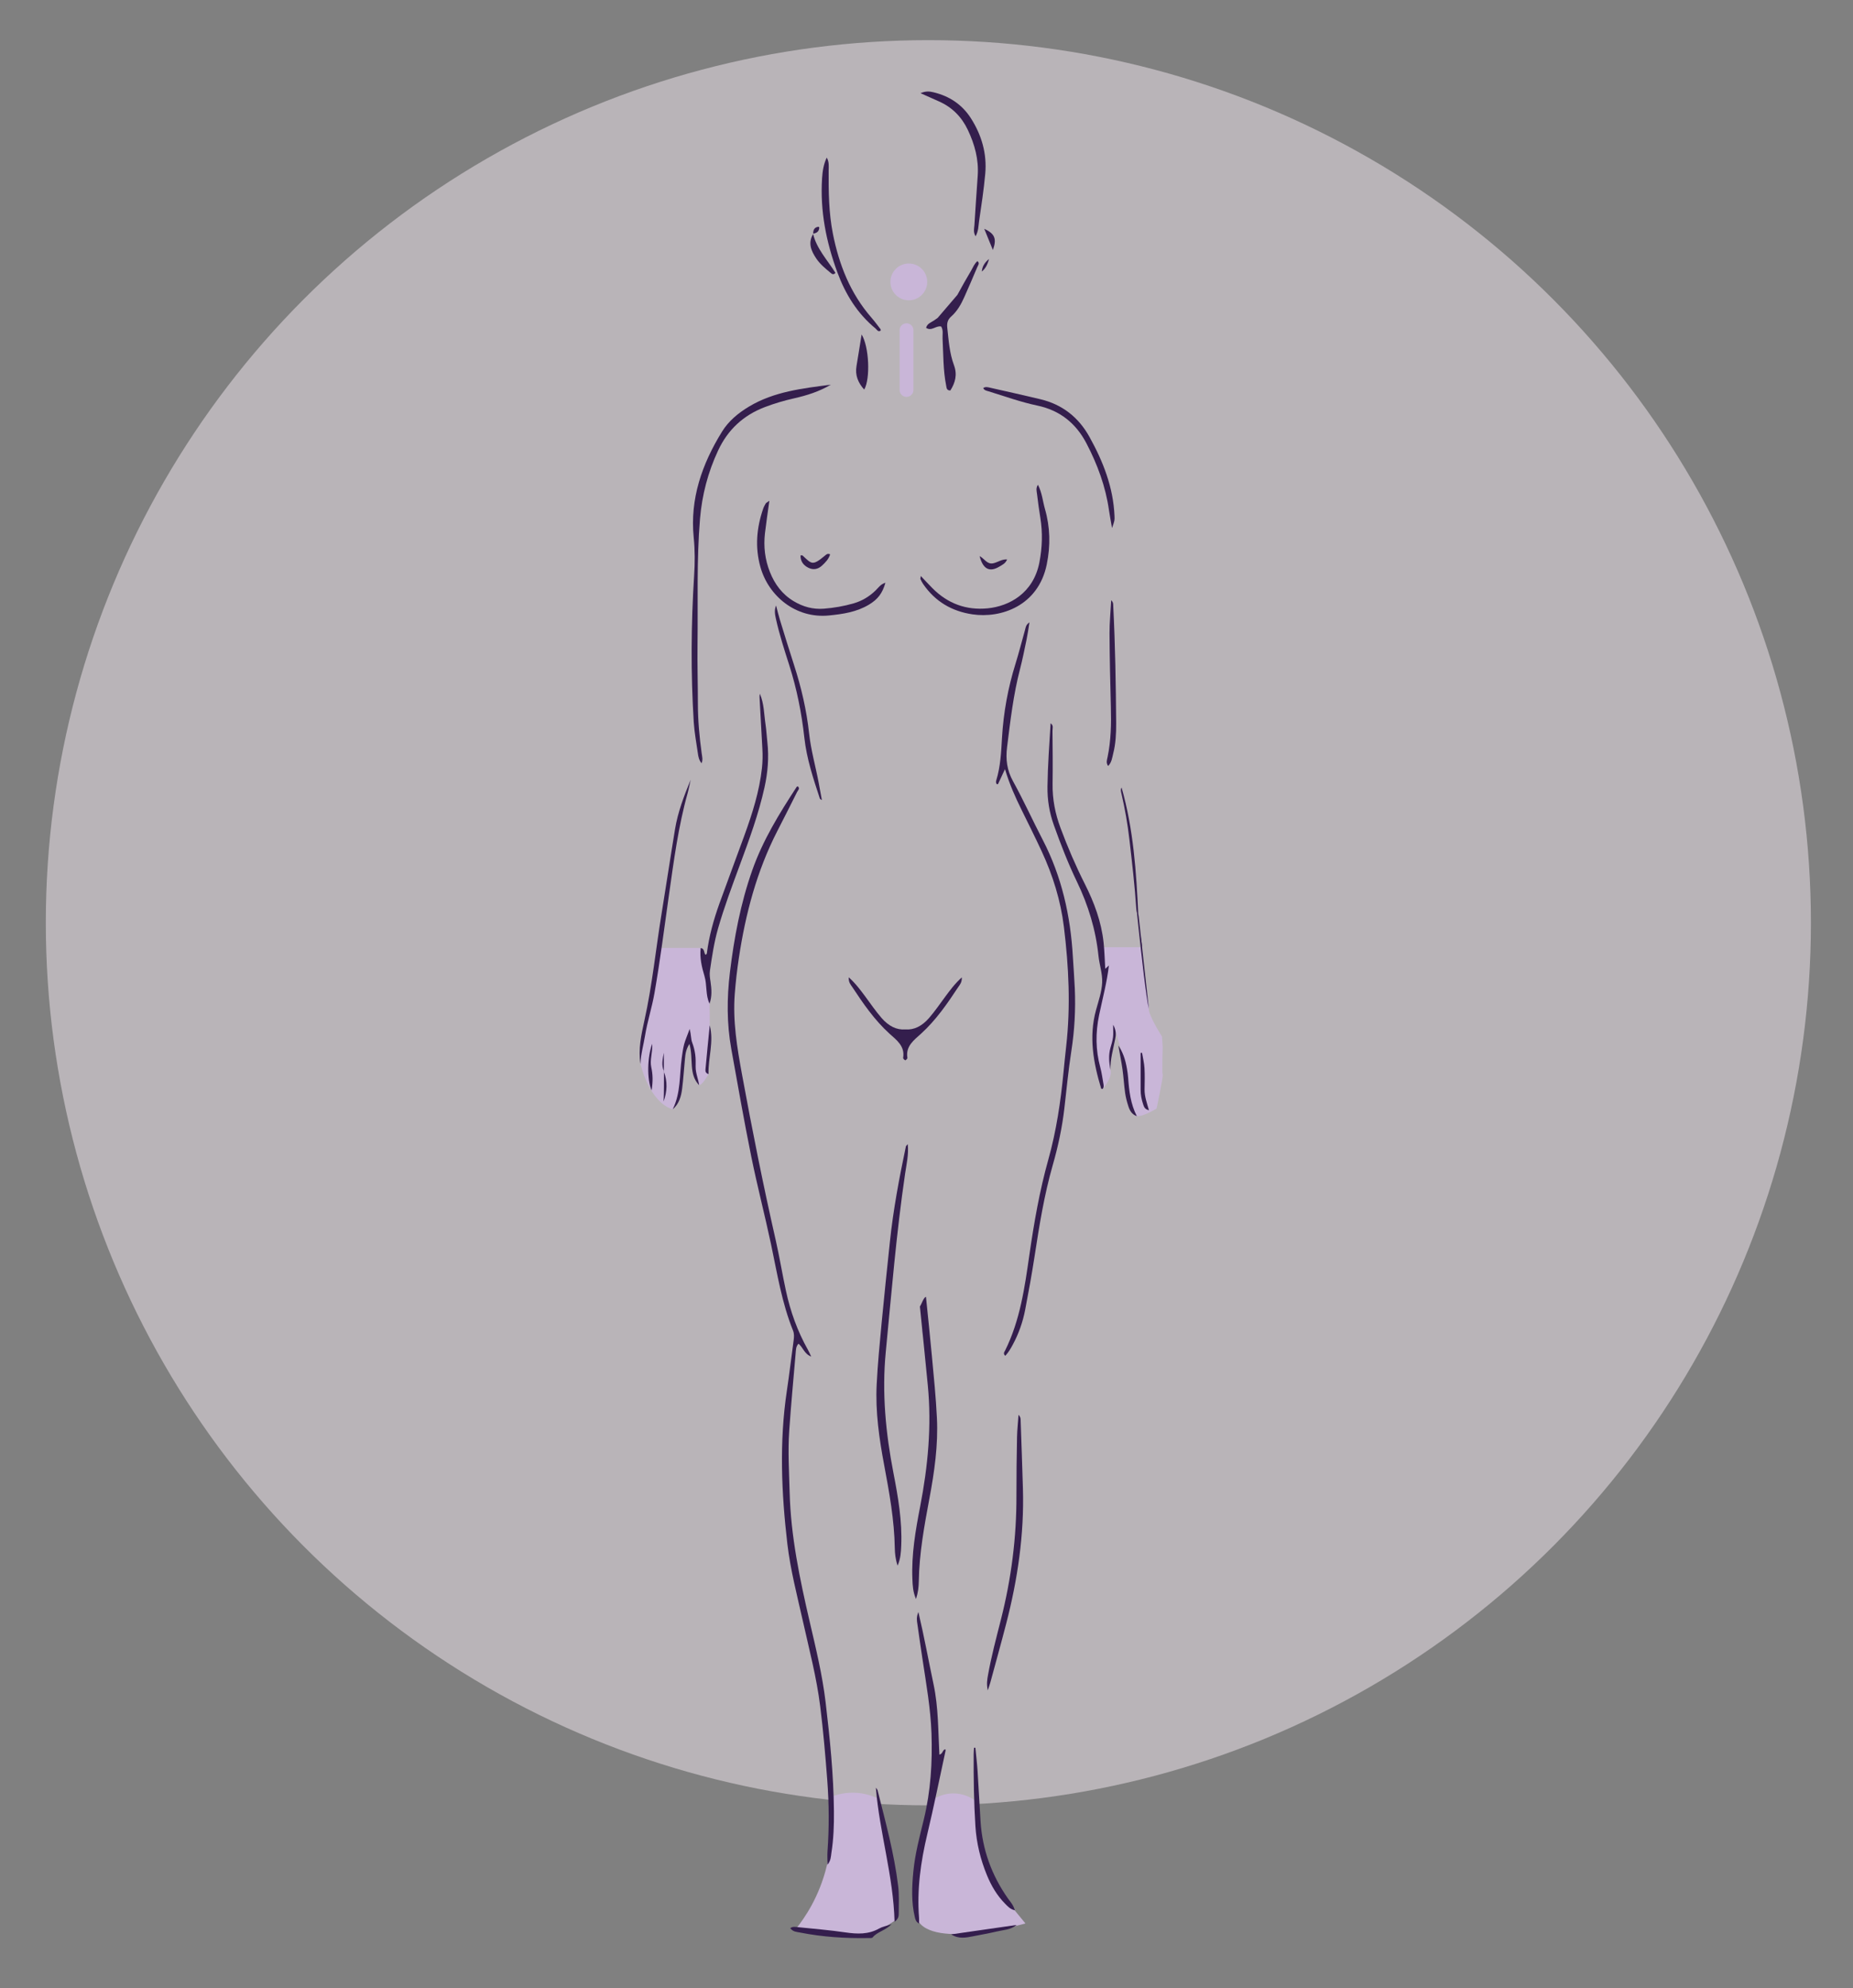 <?xml version="1.0" encoding="UTF-8"?>
<svg xmlns="http://www.w3.org/2000/svg" viewBox="0 0 402.89 432.28">
  <rect x="0" y="0" width="402.89" height="432.28" fill="#808080" stroke="none"/>
  <defs>
    <style>
      .cls-1 {
        fill: #a68ebc;
      }

      .cls-1, .cls-2, .cls-3, .cls-4 {
        stroke-width: 0px;
      }

      .cls-2 {
        fill: #c9b6d8;
      }

      .cls-3 {
        fill: #f2e8f1;
        opacity: .5;
      }

      .cls-5 {
        fill: none;
        stroke: #c9b6d8;
        stroke-linecap: round;
        stroke-miterlimit: 10;
        stroke-width: 3px;
      }

      .cls-4 {
        fill: #341e4d;
      }
    </style>
  </defs>
  <g id="Calque_2" data-name="Calque 2">
    <circle class="cls-3" cx="201.85" cy="200.62" r="191.89"/>
  </g>
  <g id="Calque_1" data-name="Calque 1">
    <g>
      <path class="cls-2" d="M180.1,390.91c1.03-.47,3.02-1.22,5.61-1.15,2.22.06,3.94.69,4.93,1.15.89,4.11,1.78,8.21,2.67,12.32l1.75,12.09v1.94l-4.02,2.57-1.66.79h-3.85c-4.17-.41-8.34-.82-12.5-1.22,1.92-2.39,5.12-7.03,6.73-13.73,1.54-6.41.91-11.79.34-14.76Z"/>
      <path class="cls-2" d="M202.32,391.6c.54-.41,2.64-1.9,5.6-1.66,2.17.17,3.67,1.19,4.28,1.66l1.4,10.97,2.97,7.74,3.37,4.2,3.02,3.68s-21.9,6.2-23.83-1.71c-1.92-7.91,3.19-24.87,3.19-24.87Z"/>
      <path class="cls-2" d="M139.26,231.3s1.81,8.23,7,9.9c.91-1.59,1.37-2.97,1.63-3.93.96-3.55.18-5.53.93-9.56.33-1.75.81-3.14,1.15-4.01v2.29s1.38,9.24,1.94,9.82c.56.58,2.15-2.3,2.15-2.3-.06-.38-.14-.97-.19-1.7-.12-1.95.15-3.14.31-4.98.08-.88.16-2.17.12-3.79,0,0,.32-13.85-1.97-16.95h-9.02l-1.89,12.31-1.96,9.06-.2,3.82Z"/>
      <path class="cls-2" d="M248.31,205.94h-8.92l.52,4.49.17,2.27-.7,3.72-1.14,5.64-.39,5.63,1.49,7.44.39,1.62s2.25-2.4,1.7-4.18c-.55-1.77.45-4.35.45-4.35l.4-2.85.27-1.15s2.22,7.2,2.05,8.07.31,4.46.31,4.46c0,0,.81,5.76,2.26,5.91s4.31-1.65,4.31-1.65c0,0,1.5-7.08,1.32-7.41s0-5.92,0-5.92l-.15-2.31s-3.01-4.72-2.86-6.07c.15-1.35-1.28-8.86-1.28-8.86l-.2-4.5Z"/>
      <polygon class="cls-1" points="201.04 289.89 200.63 290.11 200.48 289.17 200.77 289.04 201.04 289.89"/>
      <path class="cls-4" d="M179.92,405.43c0-1.16-.06-2.06,0-2.94.37-5.15.34-10.28-.05-15.43-.41-5.38-.87-10.75-1.54-16.1-.78-6.26-2.39-12.35-3.76-18.49-1.25-5.58-2.71-11.13-3.38-16.82-1.29-11.07-1.77-22.16-.11-33.25.55-3.64.96-7.29,1.47-10.93.1-.74.16-1.45-.12-2.17-2.44-6.03-3.44-12.42-4.78-18.74-1.36-6.39-3.01-12.73-4.31-19.13-1.57-7.77-2.94-15.58-4.34-23.38-.99-5.51-.97-11.06-.3-16.61.91-7.56,2.32-15.02,4.86-22.23,2.3-6.54,5.9-12.37,9.66-18.13.04-.06.14-.07.24-.12.56.47.02.88-.14,1.21-1.42,2.86-2.87,5.69-4.32,8.53-4.45,8.68-6.91,17.98-8.35,27.57-.39,2.58-.69,5.19-.89,7.79-.46,5.93.51,11.74,1.57,17.53,2.21,12.06,4.61,24.08,7.33,36.03.83,3.66,1.43,7.38,2.23,11.05.97,4.5,2.52,8.79,4.78,12.81.2.35.35.72.71,1.46-1.56-.61-1.76-2-2.77-2.8-.57.61-.55,1.34-.61,2.02-.48,5.62-1.01,11.23-1.4,16.86-.31,4.49-.03,8.99.09,13.48.25,9.54,2.21,18.81,4.35,28.05,1.35,5.81,2.77,11.62,3.47,17.55.93,7.87,1.74,15.76,1.81,23.7.03,3.03-.08,6.05-.55,9.05-.12.8-.1,1.63-.84,2.56Z"/>
      <path class="cls-4" d="M218.51,167.22c-.68,1.46-1.08,2.34-1.5,3.22-.02.05-.15.05-.23.08-.28-.25-.25-.59-.16-.88.92-3.01,1.06-6.12,1.24-9.22.32-5.5,1.3-10.87,2.94-16.12.75-2.42,1.37-4.88,2.06-7.32.15-.54.17-1.15.97-1.67-.22,1.37-.38,2.54-.62,3.7-.45,2.16-.88,4.33-1.43,6.46-1.45,5.56-2.1,11.24-2.81,16.92-.34,2.72-.04,5.06,1.3,7.48,2.29,4.15,4.24,8.48,6.43,12.69,4.15,7.99,6.06,16.54,6.57,25.46.13,2.29.32,4.57.42,6.86.2,4.59-.05,9.14-.76,13.69-.64,4.11-1.03,8.27-1.51,12.41-.48,4.15-1.35,8.22-2.5,12.24-1.88,6.54-2.95,13.24-3.98,19.95-.6,3.88-1.3,7.74-2.04,11.59-.51,2.66-1.41,5.21-2.7,7.6-.46.85-.94,1.69-1.63,2.41-.53-.47-.18-.85-.03-1.15,3.26-6.57,4.26-13.71,5.28-20.83,1.01-6.97,2.21-13.89,4.11-20.67,1.75-6.25,2.69-12.62,3.31-19.06.18-1.87.37-3.74.58-5.61.98-8.67.56-17.31-.5-25.93-.7-5.73-2.4-11.18-4.82-16.41-1.41-3.04-2.91-6.04-4.39-9.05-1.33-2.7-2.58-5.44-3.6-8.83Z"/>
      <path class="cls-4" d="M197.37,248.77c.23,2.27-.28,4.36-.58,6.42-1.89,12.86-2.95,25.81-4.2,38.74-.86,8.87-.02,17.62,1.67,26.33,1.01,5.21,1.92,10.45,1.69,15.81-.06,1.38-.12,2.75-.79,4.33-.47-1.44-.59-2.65-.61-3.85-.1-6.08-1.19-12.03-2.3-17.97-1.09-5.8-1.93-11.63-1.64-17.54.22-4.49.66-8.96,1.08-13.44.55-5.86,1.18-11.71,1.79-17.56.73-7,2.03-13.9,3.48-20.78.03-.13.19-.24.41-.5Z"/>
      <path class="cls-4" d="M202.07,325.83c-1.11,5.95-2.2,11.89-2.3,17.97-.02,1.21-.14,2.41-.61,3.85-.67-1.58-.73-2.94-.78-4.32-.23-5.36.68-10.6,1.69-15.81,1.68-8.71,2.52-17.46,1.66-26.32-.6-6.29-1.09-10.86-1.72-17.15.36-.48.78-1.96,1.32-2.1.44,4.3.89,8.6,1.29,12.91.42,4.48.87,8.96,1.09,13.44.29,5.91-.55,11.74-1.64,17.54Z"/>
      <path class="cls-4" d="M180.65,83.63c-2.53,1.51-5.24,2.35-8.02,2.98-2.16.49-4.27,1.11-6.34,1.9-4.66,1.78-8.03,4.89-10.15,9.43-2.21,4.72-3.5,9.66-3.94,14.85-.76,9.06-.42,18.14-.54,27.22-.06,4.33.08,8.67.08,13,0,3.61.33,7.18.82,10.75.09.68.31,1.39-.02,2.18-.57-.69-.7-1.41-.8-2.12-.32-2.26-.75-4.52-.9-6.8-.66-10.62-.59-21.25.08-31.87.18-2.78.19-5.5-.09-8.29-.84-8.4,1.8-15.97,6.16-23.02,1.44-2.33,3.54-4.05,5.89-5.46,5.47-3.27,11.65-3.94,17.77-4.75Z"/>
      <path class="cls-4" d="M199.68,350.47c1.3,5.52,2.22,10.64,3.3,15.73,1.07,5.03.99,10.15,1.27,15.29.76-.2.62-.91,1.2-1.16.06-.02.18.07.14.29-1.31,6.07-2.54,12.15-3.98,18.19-1.43,6-2.27,12.03-1.78,18.21.02.32,0,.64,0,1.18-.68-.34-.79-.86-.91-1.34-.8-3.31-.65-6.65-.33-9.99.37-3.84,1.36-7.55,2.27-11.28,1.5-6.16,1.89-12.41,1.67-18.73-.19-5.41-1.14-10.71-1.94-16.04-.39-2.58-.77-5.17-1.13-7.76-.1-.69-.26-1.4.22-2.58Z"/>
      <path class="cls-4" d="M241.11,209.86c-.42,3.66-1.38,7.22-2.13,10.81-.8,3.85-.78,7.61.25,11.39.32,1.18.47,2.4.69,3.61.07.39.1.78-.19,1.08-.16-.03-.29-.02-.3-.06-1.7-5.61-2.73-11.27-1.12-17.11.54-1.97,1.24-3.96,1.33-5.96.09-1.91-.6-3.85-.8-5.79-.59-5.68-2.22-11.03-4.7-16.16-1.92-3.98-3.51-8.1-5-12.26-.98-2.73-1.43-5.5-1.39-8.41.06-4.58.4-9.13.68-13.75.69.47.4,1.12.41,1.65.03,3.84.08,7.69.02,11.53-.05,3.32.57,6.48,1.73,9.59,1.54,4.14,3.28,8.2,5.27,12.14,2.04,4.04,3.61,8.24,4.09,12.77.2,1.84.24,3.7.36,5.7.37-.33.6-.54.83-.75,0,0-.04-.04-.04-.04Z"/>
      <path class="cls-4" d="M165.2,150.8c.95,2.18.91,4.48,1.25,6.72.19,1.29.25,2.6.4,3.9.36,3.28.09,6.52-.62,9.74-1.29,5.85-3.35,11.44-5.42,17.04-1.67,4.52-3.36,9.04-4.69,13.68-.86,3-1.31,6.06-1.76,9.14-.12.82,0,1.62.13,2.43.23,1.59.35,3.18-.22,4.77-.9-1.91-.51-4.05-1.1-6.01-.58-1.94-1.06-3.94-.83-6.09.97.14.62,1.11,1.1,1.49.1-.13.24-.23.25-.34.47-3.75,1.49-7.37,2.76-10.91,1.77-4.92,3.62-9.81,5.4-14.73,1.73-4.77,3.27-9.59,3.82-14.67.15-1.39.17-2.77.09-4.16-.22-3.75-.42-7.5-.62-11.26-.01-.24.04-.48.07-.72Z"/>
      <path class="cls-4" d="M221.47,307.62c.51.56.44.97.45,1.35.17,4.9.35,9.79.49,14.69.29,9.96-1.14,19.7-3.63,29.32-1.1,4.27-2.29,8.52-3.44,12.77-.12.46-.29.9-.57,1.76-.31-1.41-.12-2.35.04-3.29.73-4.1,1.81-8.13,2.83-12.16,2.24-8.83,3.39-17.79,3.36-26.91-.01-4.25.05-8.49.13-12.74.03-1.53.2-3.05.32-4.79Z"/>
      <path class="cls-4" d="M225.68,105.41c.89,1.71,1.03,3.52,1.51,5.21,1.15,3.98,1.24,8,.4,12.1-1.84,9.01-9.95,11.76-16.14,10.85-4.5-.66-8.14-2.8-10.74-6.6-.23-.33-.41-.7-.58-1.07-.05-.11.03-.29.08-.66.91.95,1.71,1.82,2.54,2.66,3.32,3.33,7.33,4.82,12.01,4.36,4.64-.46,9.93-3.26,11.23-9.98.63-3.25.73-6.48.2-9.74-.27-1.69-.51-3.39-.71-5.1-.07-.62-.31-1.27.19-2.04Z"/>
      <path class="cls-4" d="M167.28,108.87c-.36,2.6-.7,4.84-.96,7.08-.33,2.89,0,5.71,1.08,8.42,1.05,2.65,2.68,4.85,5.17,6.34,2.02,1.21,4.17,1.81,6.54,1.63,2.21-.17,4.38-.55,6.5-1.16,1.82-.53,3.43-1.49,4.8-2.84.6-.59,1.11-1.37,2.1-1.64-.64,2.29-1.66,3.61-3.58,4.76-2.67,1.61-5.65,2.05-8.67,2.35-7.3.73-13.18-4.29-14.92-10.51-1.22-4.34-.84-8.56.61-12.75.13-.38.34-.74.54-1.09.07-.12.24-.19.79-.59Z"/>
      <path class="cls-4" d="M241.78,114.78c-.26-1.52-.49-2.68-.66-3.85-.73-5.15-2.5-9.94-4.9-14.54-2.3-4.4-5.8-7.18-10.67-8.21-3.6-.76-7.06-2-10.57-3.09-.44-.14-.98-.19-1.2-.73.54-.36,1.12-.15,1.65-.03,3.58.8,7.16,1.61,10.74,2.46,4.8,1.14,8.35,3.93,10.73,8.24,2.96,5.34,5.15,10.92,5.42,17.11.04.98.06.98-.53,2.65Z"/>
      <path class="cls-4" d="M212.12,51.38c-.55-.96-.31-1.68-.26-2.39.23-3.59.46-7.18.72-10.77.25-3.53-.65-6.81-2.14-9.96-1.34-2.83-3.42-4.96-6.33-6.23-1.19-.52-2.37-1.06-3.96-1.77,1.2-.52,2.03-.38,2.84-.19,3.4.82,6.16,2.62,8.07,5.58,2.37,3.69,3.55,7.74,3.16,12.12-.32,3.5-.85,6.98-1.36,10.45-.14.95-.09,1.96-.74,3.15Z"/>
      <path class="cls-4" d="M139.25,231.3c-.51-3.19.18-6.33.86-9.42,1.72-7.75,2.49-15.65,3.77-23.46.99-6.05,1.89-12.11,2.89-18.15.61-3.72,1.96-7.24,3.4-10.75-.22.96-.39,1.94-.65,2.89-2.04,7.26-3.01,14.72-4.07,22.16-1.01,7.12-1.91,14.26-3.15,21.34-.54,3.12-1.55,6.17-2.06,9.31-.33,2.01-.92,3.98-.98,6.09Z"/>
      <path class="cls-4" d="M179.76,34.28c.55.94.42,1.9.41,2.85-.03,4.58.03,9.15.92,13.67,1.34,6.77,3.8,13,8.39,18.27.7.8,1.32,1.66,1.97,2.5.04.06.03.16.04.3-.58.4-.83-.21-1.13-.45-3.96-3.26-6.54-7.45-8.3-12.22-2.43-6.59-3.77-13.35-3.32-20.42.1-1.55.32-3.05,1.01-4.51Z"/>
      <path class="cls-4" d="M208.16,64.11c.96-1.8,1.99-3.57,3.02-5.33.4-.69.68-1.47,1.35-2.01.56.48.1.93-.04,1.29-.91,2.19-1.86,4.36-2.82,6.52-.7,1.58-1.55,3.08-2.86,4.24-.76.67-.95,1.42-.85,2.4.3,2.76.48,5.55,1.46,8.18.76,2.05.28,3.81-.79,5.5-.82,0-.81-.57-.9-1.02-.68-3.38-.61-6.83-.79-10.25-.05-.88.21-1.8-.3-2.64-1.12-.26-2.08,1.09-3.28.29.22-.93,1.09-1.18,1.73-1.61.27-.18.53-.37.79-.56"/>
      <path class="cls-4" d="M212.07,379.97c.16,1.69.37,3.37.48,5.06.24,3.67.41,7.34.65,11.01.4,6.1,2.4,11.64,5.91,16.65.54.77,1.23,1.46,1.54,2.64-1.06-.26-1.57-.89-2.12-1.44-1.75-1.77-2.99-3.88-3.93-6.16-1.41-3.42-2.28-6.97-2.52-10.68-.33-5.22-.41-10.45-.38-15.68,0-.46.05-.93.08-1.39.1,0,.2,0,.29,0Z"/>
      <path class="cls-4" d="M168.73,131.62c.29,1.08.54,2.16.87,3.23,1.01,3.28,2.01,6.55,3.07,9.81,1.56,4.83,2.7,9.74,3.25,14.79.4,3.66,1.42,7.2,2.1,10.81.22,1.17.43,2.34.68,3.69-.3-.2-.41-.23-.43-.29-1.43-4.34-2.88-8.7-3.38-13.24-.59-5.38-1.64-10.63-3.28-15.78-1.07-3.34-2.15-6.68-2.91-10.11-.21-.95-.38-1.9.04-2.9Z"/>
      <path class="cls-4" d="M241.61,130.5c.51.51.42.92.44,1.29.43,8.48.57,16.98.63,25.47.01,2.21-.09,4.42-.64,6.57-.23.91-.32,1.92-1.1,2.71-.51-.7-.25-1.33-.13-1.92.76-3.63.82-7.29.72-10.97-.14-5.31-.26-10.61-.29-15.92-.01-2.35.23-4.69.36-7.22Z"/>
      <path class="cls-4" d="M190.42,388.66c.13.19.33.37.39.59,1.73,6.87,3.61,13.72,4.47,20.77.24,1.93.13,3.9.13,5.86,0,.62,0,1.31-.91,1.94-.26-10-3.27-19.37-4.07-29.16Z"/>
      <path class="cls-4" d="M193.91,418.31c-1.51,1.49-3.19,1.69-4.18,2.92-.15.18-.62.12-.94.13-4.99.09-9.95-.23-14.85-1.2-.68-.14-1.48-.11-2.12-.94.48-.38,1.03-.3,1.53-.24,3.49.36,6.99.64,10.46,1.15,2.56.37,5,.48,7.35-.85.67-.38,1.48-.52,2.75-.95Z"/>
      <path class="cls-4" d="M146.25,241.21c1.8-3.59,1.46-7.52,1.99-11.28.14-.97.26-1.95.51-2.89.25-.93.66-1.83,1.21-3.33.33,1.35.25,2.2.54,2.96.32.83.54,1.72.66,2.6.12.88.1,1.79.09,2.69-.01,1.37.58,2.64.76,3.98-2.33-2.42-1.19-5.7-2.11-8.99-.84,1.36-.88,2.38-.98,3.37-.21,2.11-.33,4.23-.6,6.34-.21,1.7-.66,3.34-2.07,4.54Z"/>
      <path class="cls-4" d="M187.33,72.7c1.66,2.71,1.93,9.68.57,12-1.34-1.49-2.02-3.14-1.67-5.14.37-2.17.7-4.35,1.11-6.86Z"/>
      <path class="cls-4" d="M247.54,198.95c-.38-.37-.44-.85-.48-1.35-.33-5.05-.92-10.07-1.5-15.09-.38-3.33-.96-6.62-1.71-9.88-.11-.47-.27-.92.01-1.41,2.59,9.07,3.21,18.41,3.64,27.76l.03-.03Z"/>
      <path class="cls-4" d="M247.17,242.67c-1.11-.4-1.56-1.27-1.85-2.2-.3-.93-.55-1.89-.69-2.85-.24-1.7-.33-3.42-.57-5.12-.24-1.69-.58-3.37-.91-5.2.95,1.39,1.53,2.97,1.89,5.11.11.64.2,1.3.25,1.95.21,2.85.53,5.67,1.89,8.31Z"/>
      <path class="cls-4" d="M206.81,420.56c4.75-.68,9.5-1.36,14.24-2.05-1.3,1.07-2.9,1.09-4.4,1.44-1.67.39-3.36.69-5.04,1.02-1.59.31-3.18.65-4.8-.41Z"/>
      <path class="cls-4" d="M176.77,50.8c.79,3.32,3.16,5.76,4.88,8.53-.48.53-.79.2-1.08-.03-1.12-.93-2.27-1.87-3.08-3.08-1.11-1.65-1.89-3.4-.67-5.37l-.05-.04Z"/>
      <path class="cls-4" d="M248.31,228.89c.18,1.1.46,2.2.53,3.31.09,1.54.05,3.09.02,4.63-.03,1.54.51,2.98.95,4.55-.96-.2-1.09-.81-1.27-1.32-.34-1-.54-2.04-.54-3.11,0-2.68,0-5.35,0-8.03.11-.01.21-.02.32-.03Z"/>
      <path class="cls-4" d="M174.06,120.76c.26,0,.37-.04.42,0,2,1.85,2.12,2.34,4.84.08.29-.24.58-.59,1.17-.32-.3,1.04-1.04,1.78-1.8,2.48-.86.79-1.9.96-2.95.43-1.07-.54-1.7-1.39-1.69-2.67Z"/>
      <path class="cls-4" d="M218.97,121.63c-.34.87-1.04,1.17-1.65,1.54-2.16,1.31-3.6.59-4.33-2.27,1.05.55,1.61,1.84,2.94,1.57,1-.2,1.87-.93,3.03-.84Z"/>
      <path class="cls-4" d="M154.31,222.91c.96,3.59-.36,7.03-.26,10.61-.68-.21-.69-.68-.66-1.04.29-3.19.61-6.38.92-9.56Z"/>
      <path class="cls-4" d="M141.67,237.08c-1.04-2.46-.94-7.27.14-10.15.11,1.93-.56,3.49-.21,5.08.33,1.51.41,3.03.07,5.07Z"/>
      <path class="cls-4" d="M241.43,232.58c-.29-1.59-.44-3.16,0-4.72.22-.78.47-1.56.57-2.36.1-.76.02-1.54.02-2.71.72,1.23.63,2.25.45,3.12-.44,2.2-1.07,4.37-1.04,6.66Z"/>
      <path class="cls-4" d="M215.88,54.35c-.26-.64-.5-1.22-.73-1.78-.39-.96-.75-1.85-1.15-2.83,2.29,1.07,2.77,2.17,1.88,4.61Z"/>
      <path class="cls-4" d="M144.33,232.97c.85,2.18.72,4.35-.04,6.5.1-2.18.06-4.36.08-6.54l-.03.03Z"/>
      <path class="cls-4" d="M144.37,232.93c-.62-1.32-.29-2.69-.03-4.05v4.09l.03-.03Z"/>
      <path class="cls-4" d="M215.04,56.3c-.36,1.35-.82,2.12-1.57,2.74.09-.96.43-1.79,1.57-2.74Z"/>
      <path class="cls-4" d="M176.82,50.84c-.04-.82.23-1.42,1.13-1.54.05,0,.18.1.18.15-.02.88-.56,1.24-1.36,1.35l.05.04Z"/>
      <path class="cls-4" d="M248.04,203.46s-.03-.05-.04-.07l.03-.02h.01s0,.1,0,.1Z"/>
      <path class="cls-4" d="M248.12,203.66c-.02-.05-.05-.1-.08-.15v-.02c.04.05.07.11.08.17Z"/>
      <path class="cls-4" d="M248.04,203.51l.28,2.41h0s-.07-.1-.08-.15c-.02-.06-.04-.12-.06-.17-.04-.12-.07-.23-.1-.35-.01-.08-.02-.17-.03-.25-.05-.49.01-1,0-1.49Z"/>
      <path class="cls-4" d="M249.79,219.31c-.53-1.94-1.64-11.85-2.22-17.35-.02-.15-.04-.3-.05-.44-.18-1.69-.31-2.88-.33-3.17,0-.01-.01-.01-.01-.02v-.04l.34.6v.02l.03.04v.13s.02.02.02.02l.38,3.48v.02l.07.71h.01v.15s.01.04.01.04l.28,2.41v.02l1.47,13.36Z"/>
      <path class="cls-4" d="M209.12,212.48c.06,1.11-.42,1.6-.77,2.12-2.38,3.61-4.83,7.17-8.08,10.13-1.5,1.37-3.4,2.7-2.98,5.24.01.07-.02.18-.07.23-.1.12-.21.24-.35.31-.01.01-.03.01-.04.01s-.03,0-.04-.01c-.14-.06-.25-.19-.35-.31-.05-.05-.08-.16-.07-.23.42-2.54-1.47-3.88-2.98-5.24-3.25-2.96-5.7-6.52-8.08-10.13-.35-.52-.84-1.01-.77-2.12,1.56,1.41,2.56,2.8,3.58,4.16,1.16,1.58,2.28,3.21,3.56,4.69,1.56,1.8,3.3,2.63,5.16,2.48,1.85.15,3.6-.68,5.16-2.48,1.28-1.48,2.39-3.11,3.56-4.69,1.02-1.37,2.02-2.75,3.58-4.16Z"/>
      <circle class="cls-2" cx="197.6" cy="61.29" r="4"/>
      <line class="cls-5" x1="197.1" y1="71.79" x2="197.1" y2="84.79"/>
    </g>
  </g>
</svg>